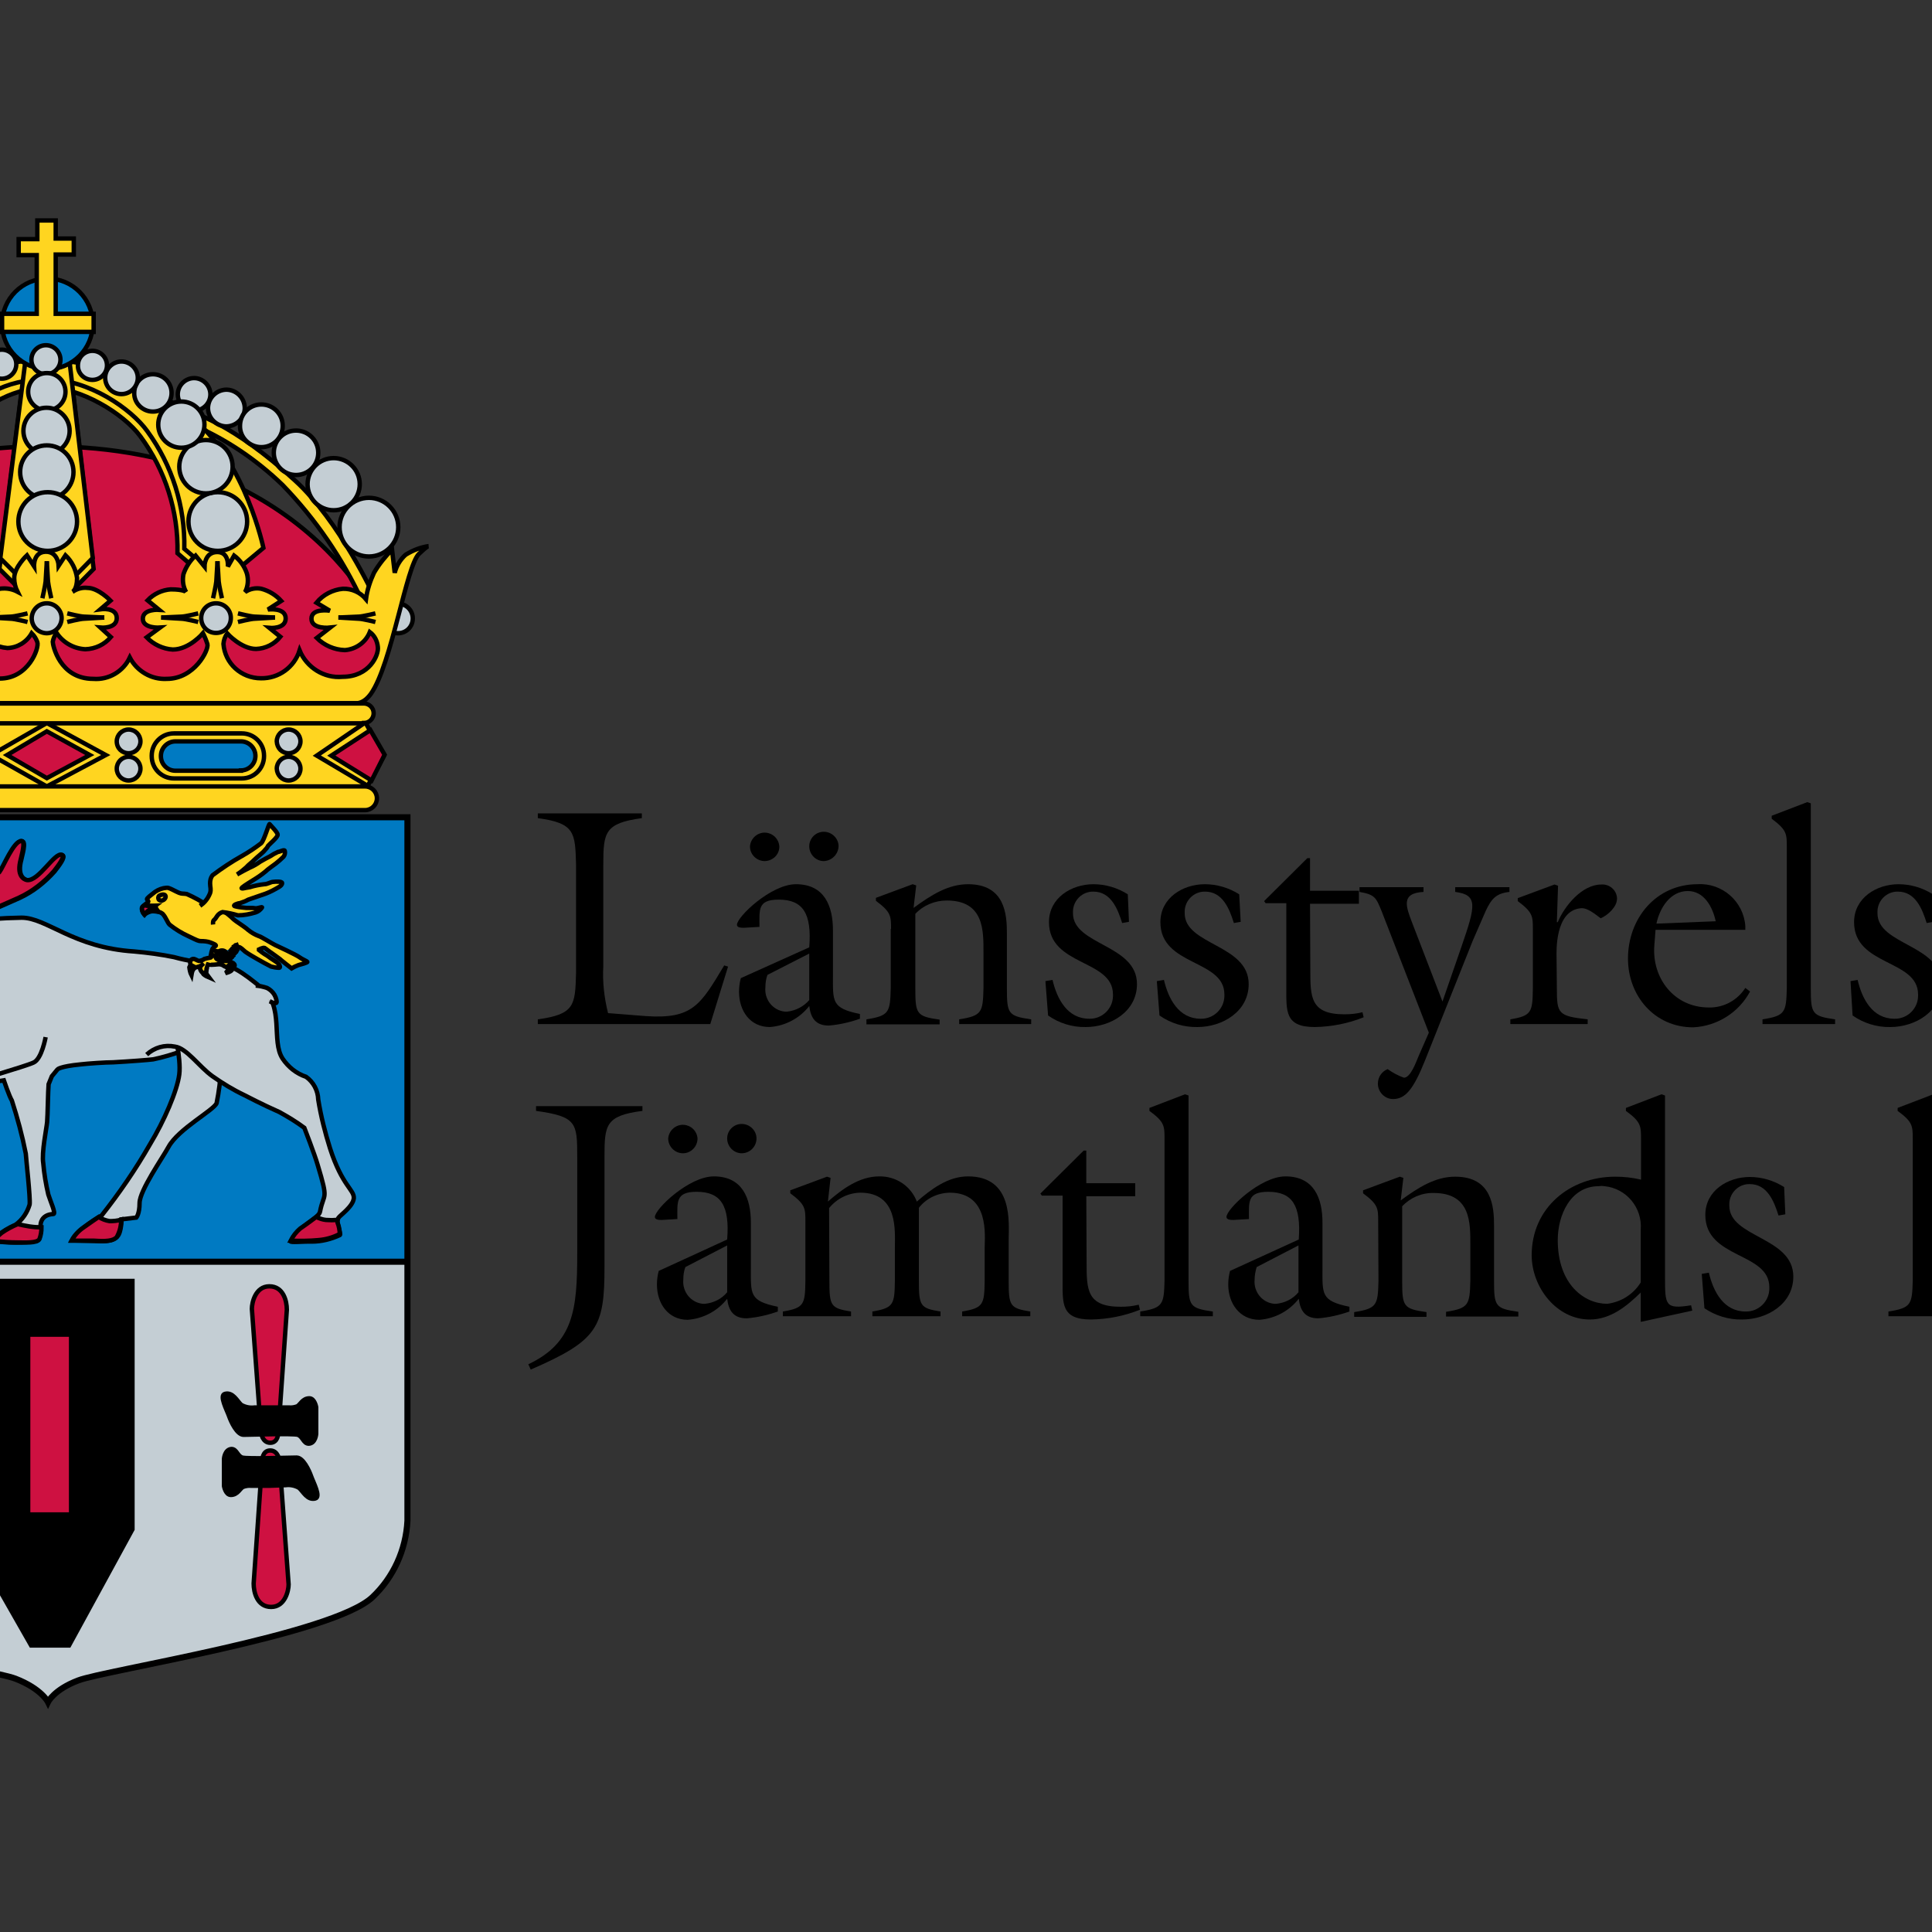 <?xml version="1.0" encoding="UTF-8"?> <svg xmlns="http://www.w3.org/2000/svg" xmlns:xlink="http://www.w3.org/1999/xlink" version="1.1" id="layer" x="0px" y="0px" viewBox="-153 -46 652 652" style="enable-background:new -153 -46 652 652;" xml:space="preserve"><rect x="-153" y="-46" width="652" height="652" fill="#333333" stroke="none"/> <style type="text/css"> .st0{fill:#007AC2;} .st1{fill:#C4CED4;} .st2{fill:none;stroke:#000000;stroke-width:2.058;} .st3{fill:#C4CED4;stroke:#000000;stroke-width:1.482;} .st4{fill:#FFD520;stroke:#000000;stroke-width:1.482;} .st5{fill:#CE1141;stroke:#000000;stroke-width:1.482;} .st6{fill:#FFFFFF;stroke:#000000;stroke-width:1.482;} .st7{fill:#007AC2;stroke:#000000;stroke-width:1.482;} .st8{fill:none;stroke:#000000;stroke-width:1.482;} .st9{stroke:#000000;stroke-width:1.482;} </style> <path class="st0" d="M-258.5,229.8h243v237.4c-0.5,9.8-4.7,19.1-11.8,25.8c-13.4,12.7-90.6,24.7-99.3,28.1 c-8.2,3.1-10.2,7.3-10.2,7.3s-2.2-4.5-11-7.9c-8.8-3.4-83.5-14.5-99.1-28.2c-7-6.5-11.2-15.5-11.6-25.1V229.8z"></path> <path class="st1" d="M-258.5,379.6h243v87.5c-0.5,9.8-4.7,19.1-11.8,25.8c-13.4,12.7-90.6,24.7-99.3,28.1 c-8.2,3.1-10.2,7.3-10.2,7.3s-2.2-4.5-11-7.9c-8.8-3.4-83.5-14.5-99.1-28.2c-7-6.5-11.2-15.5-11.6-25.1V379.6z"></path> <path class="st2" d="M-258.5,229.8h243v237.4c-0.5,9.8-4.7,19.1-11.8,25.8c-13.4,12.7-90.6,24.7-99.3,28.1 c-8.2,3.1-10.2,7.3-10.2,7.3s-2.2-4.5-11-7.9c-8.8-3.4-83.5-14.5-99.1-28.2c-7-6.5-11.2-15.5-11.6-25.1V229.8z"></path> <path class="st3" d="M-91.3,308.6c-3.3,1.2-6.6,2.2-10,2.9c-1.5,0.2-8,0.7-13.5,1c-2.6,0-8.5,0.4-11,0.7c-7.1,0.7-7.8,1.7-7.8,1.7 l-1.9,2.3l-1.1,2.7c-0.2,2.3-0.3,10.6-0.5,12.8c-0.2,2.2-1.9,10.2-1.3,13.9c0.3,3.5,0.9,7.1,1.7,10.5c0.7,2.3,2.7,6.6,1.7,6.6 c-4.3,0.2-4.3,3.6-4.3,3.6s0.4,4.8-1.4,5.5c-4.8,0.7-9.7,0.7-14.5,0c0-0.5,2.2-3.2,7.5-5.5c2.3-1.7,3.9-4.1,4.7-6.8 c0.3-2.1-1.2-15.4-1.3-17.2c-1.2-6.1-2.8-12-4.7-17.9c-0.9-1.5-2.7-6.8-2.7-6.8c-1.5,0.3-3,0.3-4.5,0c-3.7-0.5-7.4-1.3-11-2.5 c-1.6-1.4-3.1-3-4.4-4.7l-2.2-2.6c-0.5-0.6-1-1.3-1.4-2c-1.9-3.2-4.1-6.2-6.7-8.9c-3-2.4-3.2,2.3-5.3,3c-0.8,0.3-2.5-1.6-3.1-3.5 c-1-2.5-2.2-4.9-3.6-7.1c-1-1.3-3.2-6.5-8.2-6.7c-4.4-0.2-6.3,3.1-9.6,4c-1.7,0.5-4.7-1.1-4.4-1.6c0.6-1.2,1.6-2.3,2.7-3.1 c1.8-1,4.3-2,4.3-2s-2.7,1-3.8,1.3c-1.9,0.5-2.2,3.5-4.2,4.3c-4.1,1.6-5.5,1.1-6,0c-0.5-1.1-1-8.2,2-11c1.5-1.7,3.3-3,5.3-4 c2.7-1.3,5.8-2.7,7.1-3.6c2.3-1.5,4.7-2.7,7.2-3.8c3.1-1.1,6.5-1.6,9.8-1.3c2.4,0,1-0.2,0,0c-5.3-0.1-10.6-1.2-15.5-3.3 c-4-1.8-7.4-4.6-9.9-8.2c-0.7-1.7-0.7-3.1,0.5-3.5c1.2-0.4,9.5,6.7,11.9,6.6c6.3-0.3,5.3-12.1,7.1-12.3c3.5-0.4,2.7,12.7,7.8,12.5 c3.8-0.2,1.8-12.6,4.9-13.2c3.1-0.6,1.4,15.1,8.2,16.1c7.6,1.1,7.6-4.7,8.5-7.2s3.5-12,5.5-11.9c2,0.1,0.9,5.5,0.6,6.5 c-0.2,1-1.7,8,1,7.7c3.1-0.5,5.9-2,8.1-4.2c1.3-1.7,4.8-10.5,7.4-10.5c1.6,0,0,5-0.2,6.2c-1.5,5.5,1,6.8,2.1,7 c4,0.5,9.4-9.6,11.8-8.5c1.2,0.5-1.3,3.7-2.7,5.5c-3.3,3.7-7.2,6.8-11.7,8.9c-4.4,1.9-14.4,6.7-17.1,6.3c-8.2-1.3-17.4-1.6-18.9-0.8 "></path> <rect x="-245.3" y="196" class="st4" width="215.1" height="25.7"></rect> <path class="st3" d="M-94.5,300.3c0,0,2.7,10.8,2,16.3c-0.7,5.5-5.1,15.7-9.9,23.6c-4.8,8.4-10.3,16.4-16.3,24c0,0-7.9,4.3-10.1,8.4 l7.4,0.2c3,0,6,0.5,8-1.5c1.4-1.4,1.4-5.8,1.4-5.8l5-0.6c0,0,1.1-1.2,1.1-4.9c0-4.2,7.8-15.3,9.8-19c3.3-6,15.2-12.3,16.2-14.7 c0.8-3.9,1.3-7.9,1.5-11.9"></path> <path class="st3" d="M-103.5,309.9c2.6-2.4,6.1-3.4,9.5-2.7c4,0.5,8.2,6.8,12.7,10c3.4,2.4,7,4.6,10.8,6.4c0,0,6.1,3.2,11.8,5.7 c2.9,1.6,5.7,3.3,8.4,5.3c0,0,3.5,9,4.5,12.5c3.8,12.6,2.1,9.1,0.8,15.8c-0.4,2.3-7.3,4.9-9.9,10c-0.3,0.5,4.6,0,7.1,0.1 c3.3,0,6.5-0.8,9.5-2.2c0.5-0.5-1.5-4.3-0.5-5.8c0.6-0.9,4.9-3.8,5.2-6.6c0.2-2.9-3.9-4.1-8-16.8c-1.7-5.4-3.1-10.9-4-16.5 c-0.1-3.1-1.6-5.9-4.1-7.7c-3.3-1.1-6-3.3-7.9-6.1c-4-6,0.7-17.6-7-23.8c-6.6-5.5-10.7-8.2-15.3-8.2c-4.9-0.3-9.7-1-14.4-2.3 c-4.4-0.9-8.9-1.5-13.4-1.9c-20.6-1.3-29.5-11.4-38-11.4c-15.8,0.3-8.9,1.4-24.7,1.3c-3.7-0.3-7.4-1-11-2.3"></path> <path class="st5" d="M-188.2,262.7c-6.3,0-12.6-0.3-18.8-0.9c-2.3-0.4-11.5-2-14.3-4.2c-2.8-2.1-5.5-6.9-4.7-7.4 c0.8-0.4,5,5.5,11.4,5.2c3.8-0.2,5.7-1.5,6.5-4.6c0.4-1.3,0.4-5.3,1.5-5.5s1,3.1,1.6,4.7c1,2.7,3.2,7.5,5.7,7.7s7.7-4.1,8.2-7.2 c0.4-1.8,0.7-4.4,1.6-4.7c0.9-0.3,1,4.2,3.4,5.5c2.4,1.3,4.9,2.1,6.8,0.4s3.4-7.4,4.7-7.4c1.3,0-1.2,6.6,0,8.8 c2.6,5,7.3,3.7,10.6,2.5s4.5-7.6,4.7-8.7s1.2-4.6,2.2-4.5s-0.2,5.1,0.7,7.1c0.9,2,2.5,6.3,2.5,6.3"></path> <path class="st3" d="M-178.9,263.9c0,1.3,2.5-5.8,4.6-7.5c6-4.7,9.2-4.8,9.2-4.8c1.1,2.1,0.8,4.7-0.8,6.4c-6.1,8.2-11,7.3-11,7.3"></path> <path class="st6" d="M-176.1,265.1c0.8-2,1.7-3.9,2.7-5.8c1.7-1.5,3.5-2.8,5.5-3.9c0,0,0,1,0,1.6c-0.1,0.7-0.3,1.4-0.5,2.1 c0,0,0-1.2-0.7-1.4c-1.6-0.3-4.6,2.4-4.6,2.4"></path> <path class="st3" d="M-66.7,286.6c1.3,0.1,2.6,0.4,3.8,0.8c1,0.5,1.9,1.3,2.5,2.3c0.6,1,0.9,2.4,0.7,2.7c-0.3,0.3-1,0-1.2,0 l-1.1-0.5"></path> <path class="st4" d="M-216.8,342.9c1.8,2,4,3.7,6.4,4.9c2.5,1.5,3.9,4.3,3.7,7.2c-0.6,3.1-6.7,6.3-7.1,7.9c-0.4,3-0.4,6,0,8.9 c0.4,0.9,1.7,0.7,2.3,1.3c0.6,0.6,1.1,1.3,0.2,1.8c-1.3,0.4-2.6,0.4-3.9,0c-3.1-2.2-2.4-2.4-2.4-7.4c0.1-1.9-0.3-3.7-1.3-5.3 c1.2-2.6,1.4-3.8,1.1-4.4c-1.1-0.9-2.3-1.7-3.5-2.3"></path> <path class="st4" d="M-205.7,324.3c0.6,0.9,1.6,1.5,2.7,1.7c2.1,0.4,7.5-3.4,9.1-4.5c1.9-1.1,3.9-1.9,6.1-2.3c1.4,0,2.9,0.4,4.1,1.2 c0.8,0.7,1.1,1.7,0.9,2.7c-1.7-0.2-3.3-0.8-4.8-1.5c-0.5-0.2-2.9,0.7-6.8,3.6c-2.1,1.6-7,6.7-7.8,6.9c-2.1-0.6-4-1.3-5.9-2.4"></path> <path class="st5" d="M-246.4,186.1h217.7l6-17.5c0,0-23.5-63.7-114.4-64s-116.3,63.7-116.3,63.7L-246.4,186.1z"></path> <path class="st3" d="M-257,157.6c-2.8,0-5,2.2-5,5c0,2.8,2.2,5,5,5c2.8,0,5-2.2,5-5c0,0,0,0,0-0.1C-252,159.8-254.3,157.6-257,157.6 z"></path> <path class="st3" d="M-18.7,157.7c-2.8,0-5,2.2-5,5c0,2.8,2.2,5,5,5s5-2.2,5-5C-13.7,160-15.9,157.7-18.7,157.7 C-18.7,157.7-18.7,157.7-18.7,157.7z"></path> <polygon class="st4" points="-144.7,78.3 -153.2,146 -137.2,162 -121.4,146 -129.4,77.6 "></polygon> <path class="st3" d="M-87.5,92.6c3,0,5.5-2.5,5.5-5.5s-2.5-5.5-5.5-5.5c-3,0-5.5,2.5-5.5,5.5S-90.5,92.6-87.5,92.6z"></path> <path class="st4" d="M-184.9,96.9c-11.7,5-22.5,12-31.7,20.9c-11.1,11.5-20.2,24.8-26.8,39.3l-3.9-1.9c0,0,11.6-25.2,26.6-38.9 c21.4-19.6,34.7-22.9,34.7-22.9L-184.9,96.9z"></path> <path class="st4" d="M-80.4,151.7l13.7-11.4c0,0-5.8-28.2-23.1-43.2C-98,90-114.5,76.6-137,76.8c-26.2,0-39.3,13.4-46.9,19.8 c-17.7,14.9-23.3,44.7-23.3,44.7l13.7,13.7l14.2-14.2c0,0-0.5-27.2,10.3-39.2c11.3-12.4,22-16.8,32.1-16.8c11,0,25.5,8.6,31.3,16.5 c8.4,11.4,12.8,25.2,12.5,39.4L-80.4,151.7z"></path> <path class="st4" d="M-89.3,96.8c11.8,4.9,22.5,12,31.7,20.9c11.1,11.5,20.2,24.8,26.9,39.3l3.9-1.9c0,0-11.6-25.2-26.6-38.9 c-21.4-19.6-34.7-22.9-34.7-22.9L-89.3,96.8z"></path> <path class="st4" d="M-77.8,150.3l13.7-11.4c0,0-5.9-28.2-23.2-43.2c-8.2-7.2-27.4-20.3-50.2-20.2c-18.1,0-35.6,6.9-48.9,19.2 c-17.7,14.9-23.3,44.7-23.3,44.7l13.7,13.7l14.2-14.2c0,0-0.6-27.2,10.2-39.2S-151.4,82-137.2,82s28.5,10,33.9,17.5 c8.4,11.5,12.8,25.4,12.5,39.7L-77.8,150.3z"></path> <polygon class="st4" points="-144.3,74.8 -152.9,142.4 -137.2,158.1 -121.7,142.3 -129.8,73.8 "></polygon> <path class="st3" d="M-245.8,142.2c5.5,0,9.9-4.5,9.9-10c0-5.5-4.5-9.9-10-9.9c-5.4,0-9.9,4.5-9.9,9.9 C-255.7,137.7-251.3,142.2-245.8,142.2C-245.8,142.2-245.8,142.2-245.8,142.2z"></path> <path class="st3" d="M-234,126.6c4.9,0,8.8-4,8.8-8.8c0-4.9-4-8.8-8.8-8.8c-4.9,0-8.8,4-8.8,8.8c0,0,0,0,0,0 C-242.9,122.6-238.9,126.6-234,126.6C-234,126.6-234,126.6-234,126.6z"></path> <circle class="st3" cx="-221.5" cy="106.9" r="7.5"></circle> <path class="st3" d="M-209.6,105.6c4,0,7.3-3.2,7.3-7.2c0-4-3.2-7.3-7.2-7.3c-4,0-7.3,3.2-7.3,7.2c0,0,0,0,0,0 C-216.9,102.4-213.6,105.6-209.6,105.6z"></path> <path class="st3" d="M-198.1,98.2c3.4,0,6.2-2.7,6.2-6.2c0-3.4-2.7-6.2-6.2-6.2c-3.4,0-6.2,2.7-6.2,6.2c0,0,0,0,0,0.1 C-204.3,95.4-201.5,98.2-198.1,98.2z"></path> <path class="st3" d="M-187.7,92.6c3,0,5.5-2.5,5.5-5.5s-2.5-5.5-5.5-5.5s-5.5,2.5-5.5,5.5S-190.8,92.6-187.7,92.6z"></path> <path class="st3" d="M-174.1,91.7c3.5,0,6.3-2.8,6.3-6.3s-2.8-6.3-6.3-6.3c-3.5,0-6.3,2.8-6.3,6.3l0,0 C-180.5,88.9-177.6,91.7-174.1,91.7z"></path> <path class="st3" d="M-183.1,104.3c4.3,0,7.8-3.5,7.8-7.8s-3.5-7.8-7.8-7.8c-4.3,0-7.8,3.5-7.8,7.8S-187.4,104.3-183.1,104.3 L-183.1,104.3z"></path> <path class="st3" d="M-191.3,120.1c5,0,9-4,9-8.9c0-5-4-9-8.9-9c-5,0-9,4-9,8.9c0,0,0,0,0,0.1C-200.2,116.1-196.2,120.1-191.3,120.1 L-191.3,120.1z"></path> <path class="st3" d="M-195.1,139.6c5.5,0,9.9-4.4,9.9-9.9s-4.4-9.9-9.9-9.9c-5.5,0-9.9,4.4-9.9,9.9c0,0,0,0,0,0 C-205,135.1-200.5,139.6-195.1,139.6z"></path> <path class="st3" d="M-163.1,85.9c3,0,5.5-2.5,5.5-5.5s-2.5-5.5-5.5-5.5c-3,0-5.5,2.5-5.5,5.5S-166.1,85.9-163.1,85.9z"></path> <path class="st3" d="M-152.4,81.8c2.7,0,4.9-2.2,4.9-4.9c0-2.7-2.2-4.9-4.9-4.9s-4.9,2.2-4.9,4.9c0,0,0,0.1,0,0.1 C-157.2,79.7-155.1,81.8-152.4,81.8z"></path> <path class="st3" d="M-79.5,139.9c5.5,0,9.9-4.4,9.9-9.9c0-5.5-4.4-9.9-9.9-9.9c-5.5,0-9.9,4.4-9.9,9.9c0,0,0,0,0,0 C-89.4,135.5-85,139.9-79.5,139.9z"></path> <circle class="st3" cx="-83.5" cy="111.5" r="9"></circle> <circle class="st3" cx="-91.8" cy="97.3" r="7.8"></circle> <path class="st3" d="M-101.4,92.9c3.5,0,6.3-2.8,6.3-6.3s-2.8-6.3-6.3-6.3c-3.5,0-6.3,2.8-6.3,6.3C-107.8,90-104.9,92.9-101.4,92.9 L-101.4,92.9z"></path> <path class="st3" d="M-112,87c3,0,5.5-2.5,5.5-5.5S-109,76-112,76s-5.5,2.5-5.5,5.5S-115.1,87-112,87z"></path> <path class="st3" d="M-121.8,82.2c2.7,0,4.9-2.2,4.9-4.9c0-2.7-2.2-4.9-4.9-4.9c-2.7,0-4.9,2.2-4.9,4.9 C-126.8,80-124.6,82.2-121.8,82.2C-121.9,82.2-121.8,82.2-121.8,82.2z"></path> <path class="st3" d="M-76.7,97.9c3.4,0,6.2-2.7,6.3-6.1c0-3.4-2.7-6.2-6.1-6.3c-3.4,0-6.2,2.7-6.3,6.1c0,0,0,0.1,0,0.1 C-82.8,95-80.1,97.8-76.7,97.9z"></path> <path class="st3" d="M-64.8,104.9c4,0,7.2-3.2,7.2-7.2s-3.2-7.2-7.2-7.2s-7.2,3.2-7.2,7.2v0C-72.1,101.6-68.8,104.9-64.8,104.9z"></path> <path class="st3" d="M-53.1,114.3c4.2,0,7.5-3.4,7.5-7.5c0-4.2-3.4-7.5-7.5-7.5c-4.2,0-7.5,3.4-7.5,7.5l0,0 C-60.6,110.9-57.2,114.3-53.1,114.3z"></path> <path class="st3" d="M-40.4,126.2c4.9,0,8.8-4,8.8-8.8c0-4.9-4-8.8-8.8-8.8c-4.9,0-8.8,4-8.8,8.8C-49.2,122.2-45.3,126.2-40.4,126.2 L-40.4,126.2z"></path> <path class="st3" d="M-28.5,141.8c5.5,0,9.9-4.5,9.9-9.9c0-5.5-4.5-9.9-9.9-9.9c-5.4,0-9.9,4.4-9.9,9.9 C-38.4,137.4-33.9,141.8-28.5,141.8C-28.5,141.8-28.5,141.8-28.5,141.8z"></path> <circle class="st7" cx="-137" cy="63.3" r="15.3"></circle> <polygon class="st4" points="-140.4,28.4 -134.2,28.4 -134.2,34.5 -128.1,34.5 -128.1,39.9 -134.2,39.9 -134.2,59.9 -121.4,59.9 -121.4,66 -152.3,66 -152.3,59.9 -140.6,59.9 -140.6,40.1 -146.7,40.1 -146.7,34.7 -140.4,34.7 "></polygon> <path class="st3" d="M-137.5,80.3c2.7,0,4.9-2.2,4.9-4.9c0-2.7-2.2-4.9-4.9-4.9c-2.7,0-4.9,2.2-4.9,4.9l0,0 C-142.4,78.1-140.2,80.3-137.5,80.3z"></path> <path class="st3" d="M-137.2,92.5c3.5,0,6.3-2.8,6.3-6.3s-2.8-6.3-6.3-6.3c-3.5,0-6.3,2.8-6.3,6.3c0,0,0,0,0,0 C-143.5,89.7-140.7,92.5-137.2,92.5C-137.2,92.5-137.2,92.5-137.2,92.5z"></path> <path class="st3" d="M-137.3,107.2c4.3,0,7.8-3.5,7.8-7.8s-3.5-7.8-7.8-7.8c-4.3,0-7.8,3.5-7.8,7.8 C-145.1,103.7-141.6,107.2-137.3,107.2L-137.3,107.2z"></path> <path class="st3" d="M-137.2,122.3c5,0,9-4,9-9c0-5-4-9-9-9c-5,0-9,4-9,9C-146.2,118.3-142.2,122.3-137.2,122.3 C-137.2,122.3-137.2,122.3-137.2,122.3z"></path> <path class="st3" d="M-136.9,139.9c5.5,0,9.9-4.4,9.9-9.9c0-5.5-4.4-9.9-9.9-9.9c-5.5,0-9.9,4.4-9.9,9.9c0,0,0,0,0,0 C-146.8,135.5-142.4,139.9-136.9,139.9z"></path> <path class="st4" d="M-8.4,138.3c0,0-0.5,0-3.2,2.6c-4.3,4.1-9.2,37.2-16.2,47.2c-2.6,3.6-5,3.2-5,3.2h-213.2 c-0.9-0.7-1.8-1.4-2.6-2.2c-7.1-6.7-8.9-39.2-14.5-47.7c-1.4-2.1-2.1-3-2.1-3c2-0.1,4,0.6,5.5,1.9c1.7,2,3.2,4.1,4.5,6.3l1.1-8.2 c1.8,1,3.4,2.3,4.6,3.9c1.5,2.4,2.5,5,3,7.8c0.1,1.6,0,3.1-0.4,4.7c0,0,5.5-4.3,9.7-3.9s8.9,5.5,8.9,5.5l-5.3,3.1 c0,0,6.5-0.9,6.5,3.2c0,4.1-6.5,3-6.5,3l5,3c-2.1,3.1-5.5,4.9-9.1,5c-4-0.5-7.7-2.3-10.4-5.2c0,0-1.5-0.2-2.1,2.4 s1.4,11.6,12.2,12.1c6,0.3,11.5-3.2,13.7-8.8c2.3,5.5,7.8,9,13.7,8.8c6.8,0.4,12.6-4.8,13-11.6c0-0.3,0-0.6,0-0.9 c-0.2-1.2-0.7-2.4-1.5-3.4c-1.2,3.4-4.4,5.6-8,5.5c-3.5,0.2-6.9-1.3-9.1-3.9l3.9-3.2c0,0-6.3,0.9-6.3-3s6.3-3,6.3-3l-4.7-3.2 c1.5-2.3,4-3.8,6.7-4.1c2.2,0.1,4.3,0.5,6.3,1.3c-1.3-1.5-1.9-3.5-1.7-5.5c0.8-2.4,2.2-4.5,4.1-6.2l2.4,3.9c0,0-0.5-6.1,4.5-6.1 s4.3,6,4.3,6l2.7-3.9c2.1,1.6,3.5,3.9,3.9,6.5c0.1,2-0.6,4-1.9,5.5c1.8-1.6,4.3-2.2,6.6-1.8c2.8,0.8,5.3,2.4,7.3,4.7l-4.4,2.9 c0,0,6-0.6,6,3s-5.8,3-5.8,3l3.5,2.7c-2,2.5-4.9,4-8,4.2c-4.9,0-10.3-5.5-10.3-5.5c-0.9,1-1.4,2.2-1.5,3.6 c0.6,7.1,6.6,12.5,13.7,12.5c5.3,0.1,10.2-3.1,12.3-8c2.5,5,7.6,8.1,13.2,8c9.7,0,13.4-10.3,12.7-12.3c-0.4-1.1-1-2.1-1.9-3 c-1.7,3-4.8,4.9-8.2,5c-3.7-0.3-7.2-2.2-9.5-5.1l4.7-2.3c0,0-6,0.7-6-2.6c0-3.9,5.8-3.3,5.8-3.3l-3.7-2.7c0,0,3.7-4.1,7.1-4.1 c1.7-0.1,3.5,0.3,5,1.1c-0.7-1.4-1.1-3-1.1-4.6c0-3.7,4.3-7.7,4.3-7.7l2.4,3.7c0,0-0.3-4.8,3.9-4.9c4.2-0.1,4.4,4.7,4.4,4.7l2.3-3.5 c2.1,2,3.5,4.7,3.9,7.7c0,3.9-1.5,4.6-1.5,4.6c1.5-1,3.2-1.5,5-1.3c3.7,0,7.8,4.3,7.8,4.3l-3.4,2.9c0,0,5.5-0.8,5.5,3 c0,3.7-5.5,3.2-5.5,3.2l3.5,3.2c-2.1,2.5-5.2,4-8.6,4.1c-3.9-0.2-7.5-2.2-9.7-5.5c-0.7,0.9-1.1,1.9-1.3,3c0,1.1,2.3,12.5,13.7,12.5 c5.2,0.4,10.1-2.5,12.3-7.2c2.4,4.6,7.3,7.5,12.5,7.2c9.3,0,14.2-9.7,13.7-11.7c-0.4-1.3-0.9-2.5-1.5-3.7c0,0-4.6,5.5-10.2,5.5 c-3.3-0.2-6.5-1.7-8.8-4.1l4.5-3.3c0,0-5.8,0.4-5.8-3c0-3.4,5.5-3,5.5-3l-3.9-3.2c2.1-2.2,4.9-3.5,7.8-3.7c4.5,0,5.2,0.9,5.2,0.9 c-1-1.8-1.3-3.9-0.9-6c0.8-2.4,2.2-4.6,4.1-6.3l3,3.7c0,0,0-4.8,4.2-4.9c4.2-0.1,3.7,4.9,3.7,4.9l2.1-3.7c2,1.5,3.5,3.6,4.3,6 c0.6,2.1,0.4,4.4-0.6,6.3c1.6-1.1,3.6-1.5,5.5-1.1c2.6,0.7,4.9,2.1,6.7,4.1l-4.5,2.9c0,0,6-0.8,6,3c0,3.7-5.5,3.2-5.5,3.2l3.7,3 c-2,2.5-5,4-8.2,4.1c-5,0-9.7-5.2-9.7-5.2c-0.8,1-1.2,2.3-1.3,3.5c0.5,6.6,6,11.6,12.7,11.6c5.9,0.1,11.2-3.7,13-9.4 c2.4,5.8,8.3,9.5,14.5,8.9c9.1,0,12.3-7.4,11.9-10.1c-0.2-2-1.1-3.8-2.7-5c-1.4,3.5-4.7,5.8-8.4,6.1c-3.6-0.1-7-1.6-9.5-4.1l4.5-3.5 c0,0-6.3,0.7-6.3-3c0-3.7,6.2-2.7,6.2-2.7l-4.5-2.7c2.2-2.7,5.5-4.4,8.9-4.7c3-0.1,5.9,1.2,7.8,3.5c0.4-3.1,1.4-6.1,2.7-8.9 c1.7-2.9,3.8-5.5,6.1-7.8l0.9,7.8c0.6-2.4,1.9-4.5,3.7-6.1C-13.3,139.5-10.9,138.7-8.4,138.3z"></path> <path class="st3" d="M-217.9,217.4c2.2,0,4-1.8,4-4c0-2.2-1.8-4-4-4s-4,1.8-4,4C-221.9,215.6-220.1,217.4-217.9,217.4 C-217.9,217.4-217.9,217.4-217.9,217.4z"></path> <path class="st3" d="M-217.9,208.2c2.2,0,4-1.8,4-4c0-2.2-1.8-4-4-4s-4,1.8-4,4C-221.9,206.5-220.1,208.2-217.9,208.2 C-217.9,208.2-217.9,208.2-217.9,208.2z"></path> <circle class="st3" cx="-163.7" cy="213.4" r="4"></circle> <path class="st3" d="M-163.7,208.2c2.2,0,4-1.8,4-4c0-2.2-1.8-4-4-4c-2.2,0-4,1.8-4,4C-167.7,206.5-165.9,208.2-163.7,208.2 C-163.7,208.2-163.7,208.2-163.7,208.2z"></path> <path class="st3" d="M-109.6,217.4c2.2,0,4-1.8,4-4c0-2.2-1.8-4-4-4c-2.2,0-4,1.8-4,4C-113.6,215.6-111.8,217.4-109.6,217.4 L-109.6,217.4z"></path> <path class="st3" d="M-109.6,208.2c2.2,0,4-1.8,4-4c0-2.2-1.8-4-4-4c-2.2,0-4,1.8-4,4C-113.6,206.5-111.8,208.2-109.6,208.2 L-109.6,208.2z"></path> <path class="st3" d="M-55.6,217.4c2.2,0,4-1.8,4-4c0-2.2-1.8-4-4-4c-2.2,0-4,1.8-4,4C-59.5,215.6-57.8,217.4-55.6,217.4 C-55.6,217.4-55.6,217.4-55.6,217.4z"></path> <path class="st3" d="M-55.6,208.2c2.2,0,4-1.8,4-4c0-2.2-1.8-4-4-4c-2.2,0-4,1.8-4,4C-59.5,206.5-57.8,208.2-55.6,208.2 C-55.6,208.2-55.6,208.2-55.6,208.2z"></path> <polygon class="st4" points="-28.9,219.2 -46.1,209 -29.7,197.8 -23.4,209 "></polygon> <polygon class="st5" points="-28,200.4 -41.2,209 -27.6,217.4 -23.2,208.7 "></polygon> <polygon class="st4" points="-137.2,198 -117.3,208.8 -137.2,219.4 -156,208.8 "></polygon> <path class="st4" d="M-94.3,201.5h22.9c4.1,0,7.5,3.3,7.5,7.5v0.2c0,4.1-3.3,7.5-7.5,7.5h-22.9c-4.1,0-7.5-3.3-7.5-7.5V209 C-101.8,204.9-98.5,201.5-94.3,201.5z"></path> <path class="st7" d="M-71.7,214c2.7,0,4.9-2.2,4.9-4.9l0,0c0-2.7-2.2-4.9-4.9-4.9h0h-22.1c-2.7,0-4.9,2.2-4.9,4.9c0,0,0,0,0,0.1l0,0 c0,2.7,2.2,4.9,4.9,4.9c0,0,0,0,0,0H-71.7z"></path> <path class="st4" d="M-201.9,201.5h22.9c4.1,0,7.5,3.3,7.5,7.5v0.2c0,4.1-3.3,7.5-7.5,7.5h-22.9c-4.1,0-7.5-3.3-7.5-7.5V209 C-209.3,204.9-206,201.5-201.9,201.5z"></path> <path class="st7" d="M-179.2,214c2.7,0,4.9-2.2,4.9-4.9c0,0,0,0,0,0l0,0c0-2.7-2.2-4.9-4.9-4.9c0,0,0,0-0.1,0h-22.2 c-2.7,0-4.9,2.2-4.9,4.9l0,0l0,0c0,2.7,2.2,4.9,4.9,4.9H-179.2z"></path> <path class="st4" d="M-29.8,227.4c2.2,0,4-1.8,4-4l0,0c0-2.2-1.8-4-4-4h-214.5c-2.2,0-4,1.8-4,4l0,0c0,2.2,1.8,4,4,4H-29.8z"></path> <path class="st4" d="M-30.2,198c1.8,0,3.3-1.5,3.3-3.3c0,0,0,0,0,0l0,0c0-1.8-1.5-3.3-3.3-3.3l0,0h-215.1c-1.9,0-3.4,1.5-3.4,3.3 l0,0c0,1.9,1.5,3.4,3.4,3.4H-30.2z"></path> <polygon class="st5" points="-137.2,200.8 -122.7,208.8 -137.2,216.6 -150.6,208.8 "></polygon> <polygon class="st4" points="-246,198 -228.9,208.2 -245.3,219.4 -251.6,208.2 "></polygon> <polygon class="st5" points="-247.4,200.2 -233.7,208.2 -247,216.8 -251.6,208.3 "></polygon> <path class="st3" d="M-194.8,157.4c-2.8,0-5.1,2.2-5.1,4.9s2.2,5.1,4.9,5.1s5.1-2.2,5.1-4.9c0,0,0-0.1,0-0.1 C-189.9,159.6-192.1,157.4-194.8,157.4z"></path> <path class="st3" d="M-137.2,157.6c-2.8,0-5,2.2-5.1,5c0,2.8,2.2,5,5,5.1c2.8,0,5-2.2,5.1-5c0,0,0-0.1,0-0.1 C-132.2,159.8-134.5,157.6-137.2,157.6z"></path> <path class="st3" d="M-80.1,157.6c-2.8,0-5,2.2-5,5c0,2.8,2.2,5,5,5c2.8,0,5-2.2,5-5c0,0,0,0,0-0.1 C-75.1,159.8-77.3,157.6-80.1,157.6z"></path> <path class="st8" d="M-195,143.4c0,0-0.3,5.5-0.4,6.8c-0.1,1.3-1.1,5.7-1.1,5.7"></path> <path class="st8" d="M-195,143.4c0,0,0.3,5.5,0.4,6.8c0.1,1.3,1.1,5.7,1.1,5.7"></path> <path class="st8" d="M-175.5,162.4l-6.8-0.3c-1.3,0-5.7-1.1-5.7-1.1"></path> <path class="st8" d="M-175.5,162.4l-6.8,0.4c-1.3,0-5.7,1.1-5.7,1.1"></path> <path class="st8" d="M-214,162.4l6.8,0.4c1.3,0,5.7,1.1,5.7,1.1"></path> <path class="st8" d="M-214,162.4l6.8-0.3c1.3,0,5.7-1.1,5.7-1.1"></path> <path class="st8" d="M-137.2,143.4c0,0-0.3,5.5-0.4,6.8c-0.1,1.3-1.1,5.7-1.1,5.7"></path> <path class="st8" d="M-137.2,143.4c0,0,0.3,5.5,0.4,6.8c0.1,1.3,1.1,5.7,1.1,5.7"></path> <path class="st8" d="M-117.8,162.4l-6.8-0.3c-1.3,0-5.7-1.1-5.7-1.1"></path> <path class="st8" d="M-117.8,162.4l-6.8,0.4c-1.3,0-5.7,1.1-5.7,1.1"></path> <path class="st8" d="M-156.2,162.4l6.8,0.4c1.3,0,5.7,1.1,5.7,1.1"></path> <path class="st8" d="M-156.2,162.4l6.8-0.3c1.3,0,5.7-1.1,5.7-1.1"></path> <path class="st8" d="M-79.6,143.4c0,0-0.3,5.5-0.4,6.8c-0.1,1.3-1.1,5.7-1.1,5.7"></path> <path class="st8" d="M-79.6,143.4c0,0,0.3,5.5,0.4,6.8c0.1,1.3,1.1,5.7,1.1,5.7"></path> <path class="st8" d="M-60.2,162.4l-6.8-0.3c-1.3,0-5.7-1.1-5.7-1.1"></path> <path class="st8" d="M-60.2,162.4l-6.8,0.4c-1.3,0-5.7,1.1-5.7,1.1"></path> <path class="st8" d="M-98.6,162.4l6.8,0.4c1.3,0,5.7,1.1,5.7,1.1"></path> <path class="st8" d="M-98.6,162.4l6.8-0.3c1.3,0,5.7-1.1,5.7-1.1"></path> <path class="st8" d="M-38.8,162.4l6.8,0.4c1.3,0,5.7,1.1,5.7,1.1"></path> <path class="st8" d="M-38.8,162.4l6.8-0.3c1.3,0,5.7-1.1,5.7-1.1"></path> <path class="st8" d="M-236.9,162.4l-6.8-0.3c-1.3,0-5.7-1.1-5.7-1.1"></path> <path class="st8" d="M-236.9,162.4l-6.8,0.4c-1.3,0-5.7,1.1-5.7,1.1"></path> <path class="st6" d="M-200.6,306.2c1.8-0.5,3.6-0.9,5.5-1.1c2.4,0.3,2.6,3.3,2.6,3.3s-1.4-2.2-2.5-2.1c-1.6,0.3-3.2,0.7-4.8,1.2 L-200.6,306.2z"></path> <polygon class="st9" points="-164.5,386.3 -108.3,386.3 -108.3,470.1 -129.7,509.3 -142.5,509.3 -164.5,470.7 "></polygon> <rect x="-143.5" y="404.4" class="st5" width="14.5" height="60.7"></rect> <polygon class="st9" points="-219.4,387.1 -224,410.5 -217,416.7 -224.8,425 -226.6,496.2 -219.6,496.2 -214,427.3 -209.2,423.3 -204.7,427.3 -199.5,496.2 -192.7,496.2 -194.1,425 -202.4,416.4 -194.7,410.2 -199.5,387.1 -205.7,387.1 -205.7,406.4 -209.1,409.2 -212.7,406.2 -212.7,387.1 "></polygon> <path class="st9" d="M-200.8,270.1c1.1-0.5,1.9-1.2,1.6-1.8c-0.3-0.6-1.4-0.7-2.4-0.3c-1.1,0.5-1.7,1.3-1.5,2 C-202.8,270.6-201.8,270.5-200.8,270.1z"></path> <path class="st4" d="M-203,322.8c-1.4-2.9-1.6-6.3-0.6-9.3c1-1.8,4.6-3.5,5.9-4.4c1.1-0.7,2.1-1.5,3-2.6c0,0-5.8,0.5-5.6,0.4 c1.9-1.8,5.8-4.9,5.8-4.9s-0.7-1.8-1.2-1.8c-0.5,0-2.7,0.7-4.3,1c-1.8,0-3.7,0.1-5.5,0.3c-1.5,0.4-2.9-5.5-2.9-5.5l-1.3,3.7 l-0.7,3.2l-1.8-6.1c-1.4,2.2-2.4,4.7-2.7,7.3c-0.3,1.7-0.1,4.3-0.4,5.3c-0.2,1-0.8,2.7-1.1,3.8c-0.5,1-0.9,2-1.3,3 c-0.2,1-0.2,2.7-0.5,3.5c-0.6,1.6-1.1,3.3-1.3,5c0.1,2.6-0.1,5.2-0.7,7.8c-0.8,1.8-5,8.2-7.8,7.8c-2.1-0.6-3.4-2.8-2.8-4.9 c0,0,0-0.1,0-0.1c0.6-2.7,5.8-2.5,5.8-2.5c0.4-1.3-0.1-2.7-1.3-3.3c-2.7-2.2-10.6-0.2-11.3,6.1c-0.9,7.8,7.5,10.3,7.5,10.3 c-0.6,1.4-1,2.9-1.2,4.5c0,2.5,2.6,5.1,1.8,6.4c-1,1.3-2.1,2.6-3.2,3.8c0,0,1.3,5,1.3,4.9c0.1,1.8-0.2,3.6-0.7,5.3 c0,0,1.5,4.3,2.6,4.6c1,0.2,4.5,0.3,4.6-0.7c0-1.9-2.7-1.6-2.7-2.4c0.2-3.5,0.8-7,1.8-10.4c2.2-1.8,4.2-3.8,6-6 c0.5-1.2,3.1-9.9,3.1-9.9l6.8-3.1c3.1-2,9.6-4.6,8.5-16.2L-203,322.8z"></path> <path class="st5" d="M-64.9,437.5c0,0,0.4,3.4,3.1,3.4s2.7-3.3,2.7-3.3l2.9-41.6c0-3-1.2-7.9-5.9-7.9s-5.9,5.5-5.9,7.6L-64.9,437.5z "></path> <path class="st9" d="M-61.7,429h6.3c0.9,0.1,1.9-0.1,2.7-0.4c1-0.5,1.8-2.7,4.1-2.7c1.8,0,2.3,3,2.3,3v9c0,0-0.2,3.2-2.5,3.3 c-1.8,0-2-2.4-3.7-3c-1.8-0.5-16.1,0-18.3,0s-4.2-4.3-4.9-6.3s-3.4-7-1.4-7.5c2.7-0.7,4.1,2.4,5.5,3.7c1.4,0.8,3,1.1,4.5,0.9 L-61.7,429z"></path> <line class="st2" x1="-258.4" y1="379.8" x2="-15.5" y2="379.8"></line> <path class="st8" d="M-203.2,270c-0.3-0.7,0-1.5,0.6-1.8c0.1-0.1,0.2-0.1,0.4-0.1c0.7-0.2,1.5-0.3,2.2-0.3c0.9,0,1.8,0,1.8,0"></path> <path class="st4" d="M-208,323.1c0.9,0.8,2,1.1,3.2,0.9c2.2-0.2,6.4-5.1,7.7-6.6c1.4-1.9,3.3-3.3,5.5-4.2c1.9-0.5,3.9-0.1,5.5,0.9 c0.5,0.5,0.5,1.2-0.3,1.5c-1.3,0.3-2.5,0.4-3.8,0.3c-0.9,0-2.7,0.5-6.4,5.1c-1,1.2-4.2,7.8-5.1,8c-2.4,0.6-4.9,0.3-7.1-0.8"></path> <path class="st6" d="M-217.1,313.9c1.7,1.4,3.6,2.6,5.7,3.3c2.4,0.6,4.8,0.9,7.3,1V317c-2.3,0.1-4.5-0.2-6.7-0.9c-2-0.9-4-2-5.8-3.3 L-217.1,313.9z"></path> <path class="st6" d="M-212,299.3c-0.2,0.4-0.3,0.9-0.3,1.4c0,0.9,0.4,2.7,0.4,2.7"></path> <path class="st6" d="M-206.8,304.5c0,0,0.4-0.7,0.7-0.7c0.5-0.2,0.9-0.2,1.4-0.2c0.3,0,0.2,0.5,0,0.5c-0.5,0.1-1,0.1-1.5,0"></path> <path class="st5" d="M-58.7,446.9c0,0-0.4-3.4-3.1-3.4c-2.7,0-2.7,3.3-2.7,3.3l-2.9,41.6c0,3,1.2,7.9,5.9,7.9s5.9-5.5,5.9-7.6 L-58.7,446.9z"></path> <path class="st9" d="M-62,455.4h-6.3c-0.9-0.1-1.9,0.1-2.7,0.4c-1,0.5-1.8,2.7-4.1,2.7c-1.8,0-2.3-3-2.3-3v-9.2c0,0,0.2-3.1,2.5-3.3 c1.8,0,2,2.4,3.7,2.9c1.8,0.5,16.1,0,18.3,0s4.2,4.3,4.9,6.3c0.7,2,3.4,7,1.4,7.5c-2.7,0.7-4.1-2.4-5.5-3.6c-1.4-0.8-3-1.1-4.5-0.9 L-62,455.4z"></path> <path class="st4" d="M-88.3,279.7c-0.4,0.1-0.7,0.4-0.8,0.7c0.1,0.9,0.3,1.9,0.7,2.7c0.1-0.6,0.2-1.1,0.4-1.6 c0.2-0.3,0.8-1.1,0.8-1.1L-88.3,279.7z"></path> <path class="st4" d="M-84.8,281.5c0,0.5,0.2,0.9,0.5,1.3c0.6,0.5,1.2,0.8,1.9,1.1c-0.3-0.4-0.6-0.8-0.9-1.2 c-0.1-0.4-0.2-0.8-0.1-1.2L-84.8,281.5z"></path> <path class="st4" d="M-76.4,279.7c0,0,0.6,0.7,0.5,1.1c-0.2,0.6-0.5,1.2-1,1.6c0,0,1.8-0.4,2.2-1.1c0.2-0.6,0.3-1.3,0.2-1.9 L-76.4,279.7z"></path> <path class="st4" d="M-79.6,275.8c-0.5,0.6-1,1.1-0.3,1.8c0.8,0.6,1.8,0.8,2.7,0.7c1.1-0.1,2.1,0.2,3,0.8c1.1,0.9-0.3,1.4-0.3,1.4 s0-0.9-0.8-0.8c-0.5,0-0.9,0.3-1,0.8c-0.5-0.2-1-0.4-1.4-0.7c-0.5-0.3-1-0.5-1.6-0.4c-0.8,0.1-1.6,0.2-2.5,0.2 c-0.9,0-0.8-0.7-0.8-0.7c-0.3,0.7-0.5,1.3-0.7,2c0,0.4,0,1.3-0.8,1.4s-1.2-0.7-1.4-1.4c-0.2-0.7,1.2-1.8,1.2-1.8 c-0.4,0.4-0.8,0.8-1.3,1l-1.4,0.4l-1.7-0.9c0,0-0.6-1.8,0.9-2c0.7,0,1.4,0.6,1.9,0.7c0.7-0.1,1.4-0.3,1.9-0.7 c0.6-0.2,1.3-0.3,1.9-0.4c0.5,0,0.7-0.9,0.7-0.9l-0.4-0.2c0.1-0.5,0.2-1.1,0.4-1.6c0.2-0.7,0.9-1,1.2-1.3s-0.7-0.7-1.7-1.1 c-1-0.4-2.2-0.5-3.3-0.5c-0.8,0-1.2-0.2-4.3-1.7c-2.2-1-4.3-2.3-6.2-3.8c-0.8-0.7-1.2-2.4-2.4-3.7c-0.9-0.7-2.1-1-3.2-1 c-1,0-1.9,0.3-2.7,0.8c-0.4,0.4,0.3,1,0.3,1c-0.4-0.3-0.7-0.7-1-1.1c-0.3-0.5-0.5-1.1-0.4-1.7c0.1-0.5,1.6-1.6,2-1.9 c0.4-0.3-0.1-0.6-0.3-1c-0.1-0.4,1.2-1.3,2.7-2.5c1.2-0.8,2.5-1.3,3.9-1.4c0.8-0.2,3.1,1.3,4.2,1.7c1,0.4,1.3,0.2,2.6,0.4 c2.5,1.1,4.9,2.4,7.2,4c1.5,0.6,3.1,1.1,4.7,1.4c1.4,0.9,2.8,2,4,3.2c0.5,0.5,3.6,2.4,4.8,3.5c1.1,0.9,2.3,1.6,3.6,2.1 c0.5,0,4.8,2.7,5.5,3c0.7,0.3,7.3,3.4,8.2,4.1c0.9,0.7,2.5,1.3,2.7,1.6c0.3,0.2-2.2,0.9-3,1.1c-0.8,0.3-1.6,0.7-2.3,1.1 c0,0-3.5-2.7-4-3.2c-0.5-0.4-2.5-1.8-2.9-2.1c-0.4-0.2-1.7-1.3-2.2-1.6c-0.5-0.2-1.9,0.5-1.9,0.5v0.2c0.6,0.5,1.3,1,1.9,1.4 c1,0.5,1.8,1.3,2.7,1.8c0.8,0.5,1.6,1,2.2,1.7c0.2,0.3,0.5,1.1,0,1.1c-0.9,0-1.9-0.2-2.7-0.4c-0.8-0.4-3.6-1.9-4.6-2.5 c-1.4-0.8-2.8-1.6-4.1-2.5c-0.9-0.8-1.6-1.5-2.2-1.6c-0.3-0.1-0.7-0.1-1,0"></path> <path class="st4" d="M-85.5,259.7c0.7-0.5,1.3-1,1.8-1.6c0.7-0.8,1.2-1.7,1.6-2.7c0.4-1.3,0-2,0-3.3c0-1,0.2-1.9,0.8-2.7 c3.2-2.4,6.5-4.6,9.9-6.5c2.3-1.3,4.4-2.7,6.5-4.3c1-0.8,2.7-6.9,2.9-6.5c0.2,0.4,2.7,2.7,2.7,3.6c0,0.9-2.7,3.1-3.2,3.7 c-0.3,0.6-0.7,1.1-1.2,1.6c-0.5,0.7-2.4,2.1-3.5,3.2s-1.8,1.5-2.7,2.5c-1,0.9-2,1.7-3.1,2.4c1.4-0.8,2.9-1.6,4.3-2.3 c1.2-0.5,2.4-1.2,3.5-2c0.8-0.5,2.7-1.5,3.3-1.8c0.9-0.6,1.8-1.1,2.7-1.5c0.6,0,2.1-0.9,2.3-0.4c0.2,0.7,0,1.5-0.4,2 c-0.8,0.8-1.7,1.6-2.6,2.3c-0.9,0.7-2.7,1.9-3.5,2.7c-1.3,1.1-2.8,2.1-4.3,3c-1.9,1.2-4.2,2.6-3.7,2.7c0.5,0.1,0.2,0,2.7-0.4 c1.6-0.5,3.2-0.8,4.9-1c1.1,0,2.2-0.8,3-0.8c0.9-0.1,3-0.2,3,0.4s-0.4,0.9-1,1.3c-1.5,0.9-3,1.7-4.6,2.3l-5.8,2 c-0.9,0.5-1.9,0.9-2.9,1.2c-0.6,0-2.5,0.7-1.7,1c1,0.3,2,0.4,3,0.5c1,0.2,2.9,0,3.8,0.2c0.9,0.2,2.7-0.7,2.4-0.2 c-0.5,0.7-1.2,1.3-2.1,1.6c-2,0.6-4,1-6,1c-1.7-0.5-3.4-0.9-5.2-1.1c-0.7,0.2-1.4,0.7-1.8,1.3c-0.3,0.5-0.7,1.1-1.2,1.5 c-0.3,0.4-0.2,1.4-0.2,1.4"></path> <line class="st8" x1="-73.4" y1="272.2" x2="-72.7" y2="274.4"></line> <line class="st8" x1="-74.3" y1="272.7" x2="-72.7" y2="275.2"></line> <line class="st8" x1="-74.6" y1="273.2" x2="-73" y2="275.7"></line> <line class="st8" x1="-75.1" y1="273.7" x2="-73.2" y2="276.1"></line> <line class="st8" x1="-75.5" y1="274.2" x2="-73.7" y2="276.6"></line> <line class="st8" x1="-75.8" y1="274.9" x2="-74" y2="277.2"></line> <line class="st8" x1="-76.4" y1="275.4" x2="-74.5" y2="277.8"></line> <line class="st8" x1="-76.9" y1="275.9" x2="-75.1" y2="278.3"></line> <path class="st4" d="M-99.3,256.3c-0.4,0.4-0.4,1,0,1.4c0.4,0.3,1,0.3,1.5,0c0.7-0.5,0.9-1.2,0.5-1.6 C-97.7,255.7-98.7,255.9-99.3,256.3z"></path> <path class="st9" d="M-81.3,276.4h0.5c0.3,0,0.5,0,0.8,0"></path> <path class="st4" d="M-81.3,274.6l1,0.3l0.8,0.2"></path> <path class="st4" d="M-79.7,275.5c-0.3,0.5-0.5,1.6,0.2,2.1c0.8,0.4,1.8,0.4,2.5-0.2c0.5-0.5,0.9-1.7,0-2.3 C-77.8,274.5-79,274.7-79.7,275.5z"></path> <path class="st4" d="M-76.9,277.2c0,0-0.5-0.2-0.5-0.4c0-0.2-0.2-0.8-0.5-0.9c-0.3-0.1-0.5,0-0.7,0s-0.2,0.5,0,0.7 c0.2,0.2,0.7,0,0.9,0C-77.4,276.8-77.1,277-76.9,277.2z"></path> <path class="st9" d="M-218.4,282.4c0,0-0.2,0.7-0.4,1.6c-0.2,0.9-1.5,3-2.7,2.5c-0.4-0.2-0.5-2.7,0.4-2.9 C-220.2,283.4-219.2,283-218.4,282.4z"></path> <path class="st3" d="M-161.4,306c-1.7,1.5-3.1,3.2-4.3,5.2c-1.7,2.7-10.5,6.6-12.3,10.3c-2.2,4.3,0.2,10.5,1,14.5 c0.8,4,2.1,10.2,2.7,12.4c1.2,3.4,2,6.8,2.4,10.4c0,2.9,0.3,5.9,1,8.8l5.5-7.7c0.7-1.1,1.3-2.4,1.8-3.6c0-1.5-3.4-2.7-3.4-4.5 c0-1.8,2.7-5.5,2.5-6.6s-4.8-0.7-6.1-5.8c-0.6-2.3-1.7-7.5-2.3-9.4c-0.6-1.9,1.3-4.7,2-5.7c1.4-1.9,3.3-3.3,5.5-4.3 c2.3-0.7,20.9-6.1,23.7-7.4c2.8-1.2,4.1-8.6,4.1-8.6"></path> <path class="st5" d="M-191.9,262.7c-5.3-0.1-10.6-1.2-15.5-3.3c-4-1.8-7.4-4.6-9.9-8.2c-0.7-1.7-0.7-3.1,0.5-3.5 c1.2-0.4,9.5,6.7,11.9,6.6c6.3-0.3,5.3-12.1,7.1-12.3c3.5-0.4,2.7,12.7,7.8,12.5c3.8-0.2,1.8-12.6,4.9-13.2 c3.1-0.6,1.4,15.1,8.2,16.1c7.6,1.1,7.6-4.7,8.5-7.2c1-2.5,3.5-12,5.5-11.9c2,0.1,0.9,5.5,0.6,6.5c-0.2,1-1.7,8,1,7.7 c3.1-0.5,5.9-2,8.1-4.2c1.3-1.7,4.8-10.5,7.4-10.5c1.6,0,0,5-0.2,6.2c-1.5,5.5,1,6.8,2.1,7c4,0.5,9.4-9.6,11.8-8.5 c1.2,0.5-1.3,3.7-2.7,5.5c-3.3,3.7-7.2,6.8-11.7,8.9c-4.4,1.9-14.4,6.7-17.1,6.3c-8.2-1.3-17.4-1.6-18.9-0.8L-191.9,262.7z"></path> <path class="st5" d="M-104.2,259.5c0,0,1.2,0.2,1.7,0.2c0.6,0.1,1.8,0,1.8,0l-0.7,0.5c0.4,0.1,0.8,0.3,1.2,0.6l0.6,0.9 c-0.7-0.1-1.3-0.2-2-0.2c-0.9,0.1-1.7,0.5-2.5,1c0,0.3,0.1,0.5,0.3,0.7c-0.7-0.7-1.2-1.6-1.3-2.5 C-105.2,259.9-104.2,259.5-104.2,259.5z"></path> <path class="st8" d="M-104,259.5c0,0,1,0.2,1.6,0.2s2.7,0,2.7,0"></path> <path class="st8" d="M-103.8,262.1c0.3-0.4,0.7-0.7,1.1-1c0.5-0.3,1.9-1.3,1.9-1.3"></path> <path class="st8" d="M-99.6,261.7c-0.2-0.4-0.5-0.7-0.8-1c-0.3-0.2-0.5-0.3-0.9-0.4"></path> <path class="st5" d="M-128.8,372.7h7.5c1.2,0,6,0.7,7.7-1.2c1-1.8,1.5-3.8,1.5-5.9c-1.3,0.4-2.6,0.5-3.9,0.5 c-1.3-0.2-2.6-0.7-3.7-1.4c0,0-4,2.7-5.2,3.6C-126.5,369.4-127.9,370.9-128.8,372.7z"></path> <path class="st5" d="M-171.9,357.6c0,0,0,3.8,0.2,5.2c0.2,1.4,0.9,4.7,0.9,4.7l5.5-7.5c0.8-1.2,1.4-2.5,1.9-3.9 c-1-1.3-2.1-2.5-3.3-3.5c0,0-1.5,1.8-2.3,2.6S-171.9,357.5-171.9,357.6z"></path> <path class="st5" d="M-147,367.1c-1.9,0.8-3.8,1.8-5.5,3c-1.9,1.6-2.7,2.5-2.5,2.7c2.7,0.3,5.3,0.5,8,0.5c2.3,0,6.5,0.3,7.3-1.1 c0.5-1.3,0.7-2.6,0.7-4c-1.3,0-2.7-0.1-4-0.3C-144.4,367.7-145.7,367.4-147,367.1z"></path> <path class="st5" d="M-46.3,364.7c1.1,0.5,2.2,0.9,3.3,1c1.3,0.1,2.6,0.1,3.9,0c-0.1,0.3-0.1,0.6,0,0.9c0.5,1.2,0.7,2.5,0.8,3.8 c-2.2,1.2-4.7,1.9-7.2,2.1c-3.1,0.3-6.3,0.3-9.4,0.2c0.8-1.6,1.9-3,3.2-4.1C-49.9,367.4-46.3,364.7-46.3,364.7z"></path> <path d="M28.5,298c12.5-1.7,12.6-4.8,12.9-15.6v-36.7c-0.3-10.8-0.4-13.9-12.9-15.6v-1.6h35.1v1.6c-12.5,1.7-13,4.8-13,15.6v34.4 c-0.3,5.3,0.3,10.6,1.6,15.8l12.7,1c15.9,1.1,18.5-3.8,26.5-17.1l1.3,0.4l-6,19.4H28.5V298z"></path> <path d="M120.1,273.7c0.9-11.4-2.1-16.1-10.3-16.1c-7.2,0-6.5,3.4-6.5,9.2l-5.2,0.3c-0.9,0-2.4,0-2.4-1c0-2.7,11.5-13.7,19.9-13.7 c9.6,0,12.5,7.3,12.5,15.6v14.8c0,9.2-0.6,11.4,9.1,13.4v1.6c-3.4,1.2-6.9,2-10.5,2.3c-4.4,0-6.1-2.5-6.6-6.6 c-3.2,4.1-8,6.7-13.3,7.1c-6.7,0-10.4-5.5-10.4-11.9c0-1.5,0.2-3.1,0.6-4.6L120.1,273.7z M106,283c-0.5,1.3-0.7,2.8-0.7,4.2 c-0.4,4.1,2.5,7.8,6.6,8.2c0.2,0,0.5,0,0.7,0c2.9-0.3,5.6-1.7,7.5-3.9v-15.7L106,283z M125,244.6c-2.7,0-4.9-2.3-4.9-5 c0-2.7,2.2-4.9,4.9-4.9c2.7,0,5,2.2,5,4.9C129.9,242.3,127.7,244.5,125,244.6z M105.1,244.6c-2.7,0-5-2.2-5-4.9c0,0,0,0,0-0.1 c0.2-2.7,2.6-4.8,5.3-4.6c2.5,0.2,4.4,2.1,4.6,4.6C110.1,242.3,107.9,244.5,105.1,244.6z"></path> <path d="M147.7,267.5c0-4.4,0-5.7-5.1-9.5v-1l12.4-4.6l1.2,0.4l-0.9,7.6c6-4.4,11.7-8,18.4-8c12.5,0,13.1,10.3,13.1,16.5v18.6 c0,8.6,0.4,9.4,8.2,10.5v1.6h-24.3V298c7.7-1.2,8-2.4,8.2-10.5v-12c0-7.3,0.3-17.6-12.4-17.6c-4,0-7.9,1.6-10.6,4.5v25.2 c0,8.6,0.4,9.4,8.2,10.5v1.6h-24.7V298c7.7-1.2,8-2.4,8.2-10.5V267.5z"></path> <path d="M228,265.1l-2.3,0.4c-1.5-4.8-3.8-10.6-9.7-10.6c-3.7-0.1-6.8,2.9-6.9,6.6c0,0.2,0,0.5,0,0.7c0,10.8,21.6,10.5,21.6,23.9 c0,9.3-8.9,14.5-17.3,14.5c-4.5,0.1-9-1.3-12.7-3.9l-0.9-11.6l2.4-0.4c1.5,6.4,5,13.1,12.4,13.1c4.3,0.1,7.9-3.3,8-7.6 c0-0.2,0-0.4,0-0.6c0-11.9-21.6-9.5-21.6-24.4c0-8.2,7.6-12.8,15-12.8c4.1,0,8.1,1.2,11.6,3.4L228,265.1z"></path> <path d="M265.7,265.1l-2.3,0.4c-1.5-4.8-3.8-10.6-9.7-10.6c-3.7-0.1-6.8,2.9-6.9,6.6c0,0.2,0,0.5,0,0.7c0,10.8,21.6,10.5,21.6,23.9 c0,9.3-8.9,14.5-17.3,14.5c-4.6,0.1-9.1-1.3-12.8-3.9l-0.9-11.6l2.4-0.4c1.5,6.4,5,13.1,12.4,13.1c4.3,0.1,7.9-3.3,8-7.6 c0-0.2,0-0.4,0-0.6c0-11.9-21.6-9.5-21.6-24.4c0-8.2,7.6-12.8,15-12.8c4.1,0,8.1,1.2,11.6,3.4L265.7,265.1z"></path> <path d="M289.2,281.2c0,9.3,0,15.1,11.5,15.1c2.1,0,4.1-0.2,6.1-0.7l0.4,1.7c-5.2,2.1-10.8,3.2-16.5,3.3c-10.1,0-9.6-5.3-9.6-13.4 v-28.4h-7l-0.5-0.7l14.6-14.5h0.9v11h16.5v4.4h-16.5L289.2,281.2z"></path> <path d="M313.3,261.6c-1.9-4.7-2.3-5.7-7.5-6.6v-1.6h21.6v1.6c-7.9,0.4-5.8,5.2-3.8,10.5l10.2,26.5l6.5-18.8 c4.7-13.6,5.5-17.2-2.2-18.2v-1.6h18.3v1.6c-4.6,0.5-6.1,2.4-8,6.4l-4.4,10.1l-16.1,40.4c-3.9,9.7-6.6,13-10.8,13 c-2.8,0-5.1-2.4-5.1-5.2c0,0,0,0,0,0c0-2.2,1.3-4.1,3.3-4.9c1.7,1.2,3.5,2.2,5.5,2.9c2.3,0,4.2-5.6,4.9-7.2l3.5-8L313.3,261.6z"></path> <path d="M372.4,287.5c0,8.6,0.4,9.4,10.4,10.5v1.6h-26.1V298c7.2-1.2,7.5-2.4,7.6-10.5v-19.9c0-4.4,0-5.7-5.1-9.5v-1l12.4-4.6 l1.2,0.4l-0.4,12.3h0.3c2.3-5.5,8.2-12.7,14.7-12.7c2.7-0.2,5.1,1.8,5.3,4.5c0,0.1,0,0.2,0,0.3c0,2.7-3,5.5-5.5,6.6 c-1.8-1.3-4.4-3.6-6.7-3.4c-8.9,0.8-8.2,15-8.2,16.5L372.4,287.5z"></path> <path d="M405.3,273c-0.9,11,6.6,21,18.4,21c5,0.1,9.6-2.4,12.3-6.6l1.6,1.2c-3.8,7.1-11.1,11.7-19.2,12.1c-13,0-22-10.6-22-23.2 c0-13.5,9.4-25.1,23.5-25.1c8.3-0.5,15.5,5.8,16.1,14.1c0,0.4,0,0.8,0,1.3h-30.3L405.3,273z M426,264.9c-1-4.8-3.9-10.2-9.4-10.2 c-6,0-9.5,5.8-10.6,11L426,264.9z"></path> <path d="M441.8,299.6V298c7.7-1.2,8-2.4,8.2-10.5v-47.7c0-4.4,0-5.7-5.1-9.5v-1l12-4.6l1.2,0.4v62.4c0,8.6,0.4,9.4,8.2,10.5v1.6 H441.8z"></path> <path d="M499.5,265.1l-2.3,0.4c-1.5-4.8-3.8-10.6-9.7-10.6c-3.7-0.1-6.8,2.9-6.9,6.6c0,0.2,0,0.5,0,0.7c0,10.8,21.6,10.5,21.6,23.9 c0,9.3-8.9,14.5-17.3,14.5c-4.5,0.1-9-1.3-12.7-3.9l-0.7-11.6l2.4-0.4c1.5,6.4,5,13.1,12.4,13.1c4.3,0.1,7.9-3.3,8-7.6 c0-0.2,0-0.4,0-0.6c0-11.9-21.6-9.5-21.6-24.4c0-8.2,7.6-12.8,15-12.8c4.1,0,8.1,1.2,11.6,3.4L499.5,265.1z"></path> <path d="M518.1,273c-0.8,11,6.6,21,18.4,21c5,0.1,9.6-2.4,12.3-6.6l1.6,1.2c-3.8,7.1-11.1,11.7-19.2,12.1c-13,0-22-10.6-22-23.2 c0-13.5,9.4-25.1,23.5-25.1c8.3-0.5,15.5,5.8,16.1,14.1c0,0.4,0,0.8,0,1.2h-30.2L518.1,273z M538.9,264.9 c-0.9-4.8-3.9-10.2-9.4-10.2c-6,0-9.5,5.8-10.6,11L538.9,264.9z"></path> <path d="M563.2,267.5c0-4.4,0-5.7-5.1-9.5v-1l12.4-4.6l1.2,0.4l-0.9,7.6c6-4.4,11.7-8,18.4-8c12.5,0,13.1,10.3,13.1,16.5v18.6 c0,8.6,0.4,9.4,8.2,10.5v1.6h-24.3V298c7.7-1.2,8-2.4,8.2-10.5v-12c0-7.3,0.3-17.6-12.4-17.6c-4,0-7.9,1.6-10.6,4.5v25.2 c0,8.6,0.4,9.4,8.2,10.5v1.6h-24.3V298c7.7-1.2,8-2.4,8.2-10.5L563.2,267.5z"></path> <path d="M41.8,344.4c0-11.5-0.2-13.6-13.9-15.5v-1.6h35.9v1.6c-12.5,1.6-12.8,4.8-12.8,15.5v37.3c0,20.3-2.3,24.7-24.9,34.5 l-0.8-1.8c15.3-7.2,16.5-18.5,16.5-37.3L41.8,344.4z"></path> <path d="M92.4,372.3c0.9-11.4-2.1-16.1-10.3-16.1c-7.2,0-6.5,3.5-6.5,9.2l-5.2,0.3c-0.9,0-2.4,0-2.4-1C68,362,79.5,351,87.9,351 c9.6,0,12.5,7.3,12.5,15.6v15c0,9.2-0.6,11.4,9.1,13.4v1.6c-3.4,1.2-6.9,2-10.5,2.3c-4.4,0-6.1-2.5-6.6-6.6c-3.2,4.1-8,6.7-13.3,7.1 c-6.7,0-10.4-5.6-10.4-11.9c0-1.6,0.2-3.1,0.6-4.6L92.4,372.3z M78.3,381.6c-0.5,1.3-0.7,2.7-0.7,4.2c-0.4,4.1,2.5,7.8,6.6,8.2 c0.2,0,0.5,0,0.7,0c2.9-0.3,5.6-1.6,7.5-3.9v-15.8L78.3,381.6z M97.3,343.2c-2.7,0-4.9-2.3-4.9-5c0-2.7,2.2-4.9,4.9-4.9 c2.7,0,5,2.2,5,4.9C102.3,340.9,100.1,343.2,97.3,343.2L97.3,343.2z M77.5,343.2c-2.8,0-5-2.3-5-5c0.2-2.7,2.6-4.8,5.3-4.6 c2.5,0.2,4.4,2.1,4.6,4.6C82.4,340.9,80.2,343.2,77.5,343.2z"></path> <path d="M126.9,386.1c0,8.6,0.4,9.4,7.3,10.5v1.6h-23v-1.6c7.2-1.2,7.5-2.4,7.6-10.5v-19.9c0-4.4,0-5.7-5.1-9.5v-1l12.4-4.6l1.2,0.4 l-0.9,8c4.8-4.2,10.6-8.5,17.3-8.5c5.6-0.1,10.7,3.2,12.7,8.5c4.9-4.2,10.5-8.5,17.3-8.5c15.4,0,13.7,15.8,13.7,21.4v13.7 c0,8.6,0.4,9.4,7.3,10.5v1.6h-23v-1.6c7.2-1.2,7.5-2.4,7.6-10.5v-11c0-4,1.7-18.6-11.8-18.6c-4.1,0.1-7.9,1.9-10.4,5.1v24.5 c0,8.6,0.4,9.4,7.3,10.5v1.6h-23v-1.6c7.2-1.2,7.5-2.4,7.6-10.5v-11c0-5.7,1.2-18.6-11.7-18.6c-4.1,0.1-7.9,2-10.5,5.2L126.9,386.1z "></path> <path d="M213.7,379.9c0,9.3,0,15.1,11.5,15.1c2.1,0,4.1-0.2,6.1-0.7l0.4,1.7c-5.2,2.1-10.8,3.2-16.5,3.3c-10.1,0-9.6-5.3-9.6-13.4 v-28.4h-7l-0.5-0.7l14.6-14.5h0.9v11h16.5v4.4h-16.5L213.7,379.9z"></path> <path d="M231.8,398.2v-1.6c7.7-1.2,8-2.4,8.2-10.5v-47.7c0-4.4,0-5.8-5.1-9.5v-1l12-4.6l1.2,0.4v62.4c0,8.6,0.4,9.4,8.2,10.5v1.6 L231.8,398.2z"></path> <path d="M285.3,372.3c0.8-11.4-2.1-16.1-10.3-16.1c-7.2,0-6.5,3.5-6.5,9.2l-5.2,0.3c-0.8,0-2.4,0-2.4-1c0-2.7,11.5-13.7,19.9-13.7 c9.6,0,12.5,7.3,12.5,15.6v15c0,9.2-0.6,11.4,9.1,13.4v1.6c-3.4,1.2-6.9,2-10.5,2.3c-4.4,0-6.1-2.5-6.6-6.6c-3.2,4.1-8,6.7-13.3,7.1 c-6.7,0-10.5-5.6-10.5-11.9c0-1.6,0.2-3.1,0.6-4.6L285.3,372.3z M271.1,381.6c-0.4,1.3-0.7,2.8-0.7,4.2c-0.4,4.1,2.5,7.8,6.6,8.2 c0.2,0,0.5,0,0.7,0c2.9-0.3,5.6-1.6,7.5-3.9v-15.8L271.1,381.6z"></path> <path d="M312.1,366.2c0-4.4,0-5.7-5.1-9.5v-1l12.4-4.6l1.2,0.4l-0.9,7.6c6-4.4,11.7-8,18.4-8c12.5,0,13.1,10.3,13.1,16.5v18.6 c0,8.6,0.4,9.4,8.2,10.5v1.6h-24.4v-1.6c7.7-1.2,8-2.4,8.2-10.5v-12c0-7.3,0.3-17.6-12.4-17.6c-4-0.1-7.9,1.6-10.6,4.5v25.2 c0,8.6,0.4,9.4,8.2,10.5v1.6h-24.4v-1.6c7.7-1.2,8-2.4,8.2-10.5L312.1,366.2z"></path> <path d="M400.7,400.1v-9.9c-4.7,4.6-10.2,9.1-17.2,9.1c-11.3,0-19.6-11-19.6-21.7c0-15.9,12.8-26.5,28.2-26.5c2.9,0,5.8,0.3,8.7,1 v-13.7c0-4.4,0-5.8-5.1-9.5v-1l12-4.6l1.2,0.4v61.2c0,9.6,0,11,8.8,9.6l0.4,1.8L400.7,400.1z M400.7,369c0.6-7.5-4.9-14-12.3-14.7 c-0.6-0.1-1.2-0.1-1.8,0c-9.7,0-13.9,9.9-13.9,18.2c0,15,9,21.5,16.7,21.5c4.7-0.6,8.8-3.2,11.3-7.2V369z"></path> <path d="M449.5,363.8l-2.3,0.4c-1.5-4.8-3.8-10.6-9.7-10.6c-3.7-0.1-6.8,2.9-6.9,6.6c0,0.2,0,0.5,0,0.7c0,10.8,21.6,10.5,21.6,23.9 c0,9.3-8.9,14.5-17.3,14.5c-4.5,0.1-9-1.3-12.7-3.8l-0.9-11.6l2.4-0.4c1.5,6.4,5,13.1,12.4,13.1c4.3,0.1,7.9-3.3,8-7.6 c0-0.2,0-0.4,0-0.6c0-11.9-21.6-9.5-21.6-24.4c0-8.2,7.6-12.8,15-12.8c4.1,0,8.1,1.2,11.6,3.4L449.5,363.8z"></path> <path d="M484.3,398.2v-1.6c7.7-1.2,8-2.4,8.2-10.5v-47.7c0-4.4,0-5.8-5.1-9.5v-1l12-4.6l1.2,0.4v62.4c0,8.6,0.4,9.4,8.2,10.5v1.6 L484.3,398.2z"></path> <path d="M537.8,372.3c0.8-11.4-2.1-16.1-10.3-16.1c-7.2,0-6.5,3.5-6.5,9.2l-5.2,0.3c-0.8,0-2.4,0-2.4-1c0-2.7,11.5-13.7,19.9-13.7 c9.6,0,12.5,7.3,12.5,15.6v15c0,9.2-0.6,11.4,9.1,13.4v1.6c-3.4,1.2-6.9,2-10.5,2.3c-4.4,0-6-2.5-6.6-6.6c-3.2,4.1-8,6.7-13.3,7.1 c-6.7,0-10.5-5.6-10.5-11.9c0-1.6,0.2-3.1,0.6-4.6L537.8,372.3z M523.6,381.6c-0.5,1.3-0.7,2.8-0.7,4.2c-0.4,4.1,2.6,7.8,6.7,8.2 c0.2,0,0.4,0,0.7,0c2.9-0.3,5.6-1.7,7.5-3.9v-15.8L523.6,381.6z M542.6,343.2c-2.7-0.1-4.9-2.3-4.9-5c0-2.7,2.2-4.9,4.9-4.9 c2.7,0,5,2.2,5,4.9C547.6,340.9,545.4,343.1,542.6,343.2L542.6,343.2z M522.8,343.2c-2.8,0-5-2.2-5-5c0-2.7,2.3-4.9,5-4.9 c2.7,0,4.9,2.3,4.9,5C527.7,341,525.5,343.2,522.8,343.2z"></path> <path d="M564.6,366.2c0-4.4,0-5.7-5.1-9.5v-1l12.4-4.6l1.2,0.4l-0.8,7.6c6-4.4,11.7-8,18.4-8c12.5,0,13.2,10.3,13.2,16.5v18.6 c0,8.6,0.4,9.4,8.2,10.5v1.6h-24.3v-1.6c7.7-1.2,8-2.4,8.2-10.5v-12c0-7.3,0.3-17.6-12.4-17.6c-4-0.1-7.9,1.6-10.6,4.5v25.2 c0,8.6,0.4,9.4,8.2,10.5v1.6h-24.5v-1.6c7.7-1.2,8-2.4,8.2-10.5L564.6,366.2z"></path> </svg> 